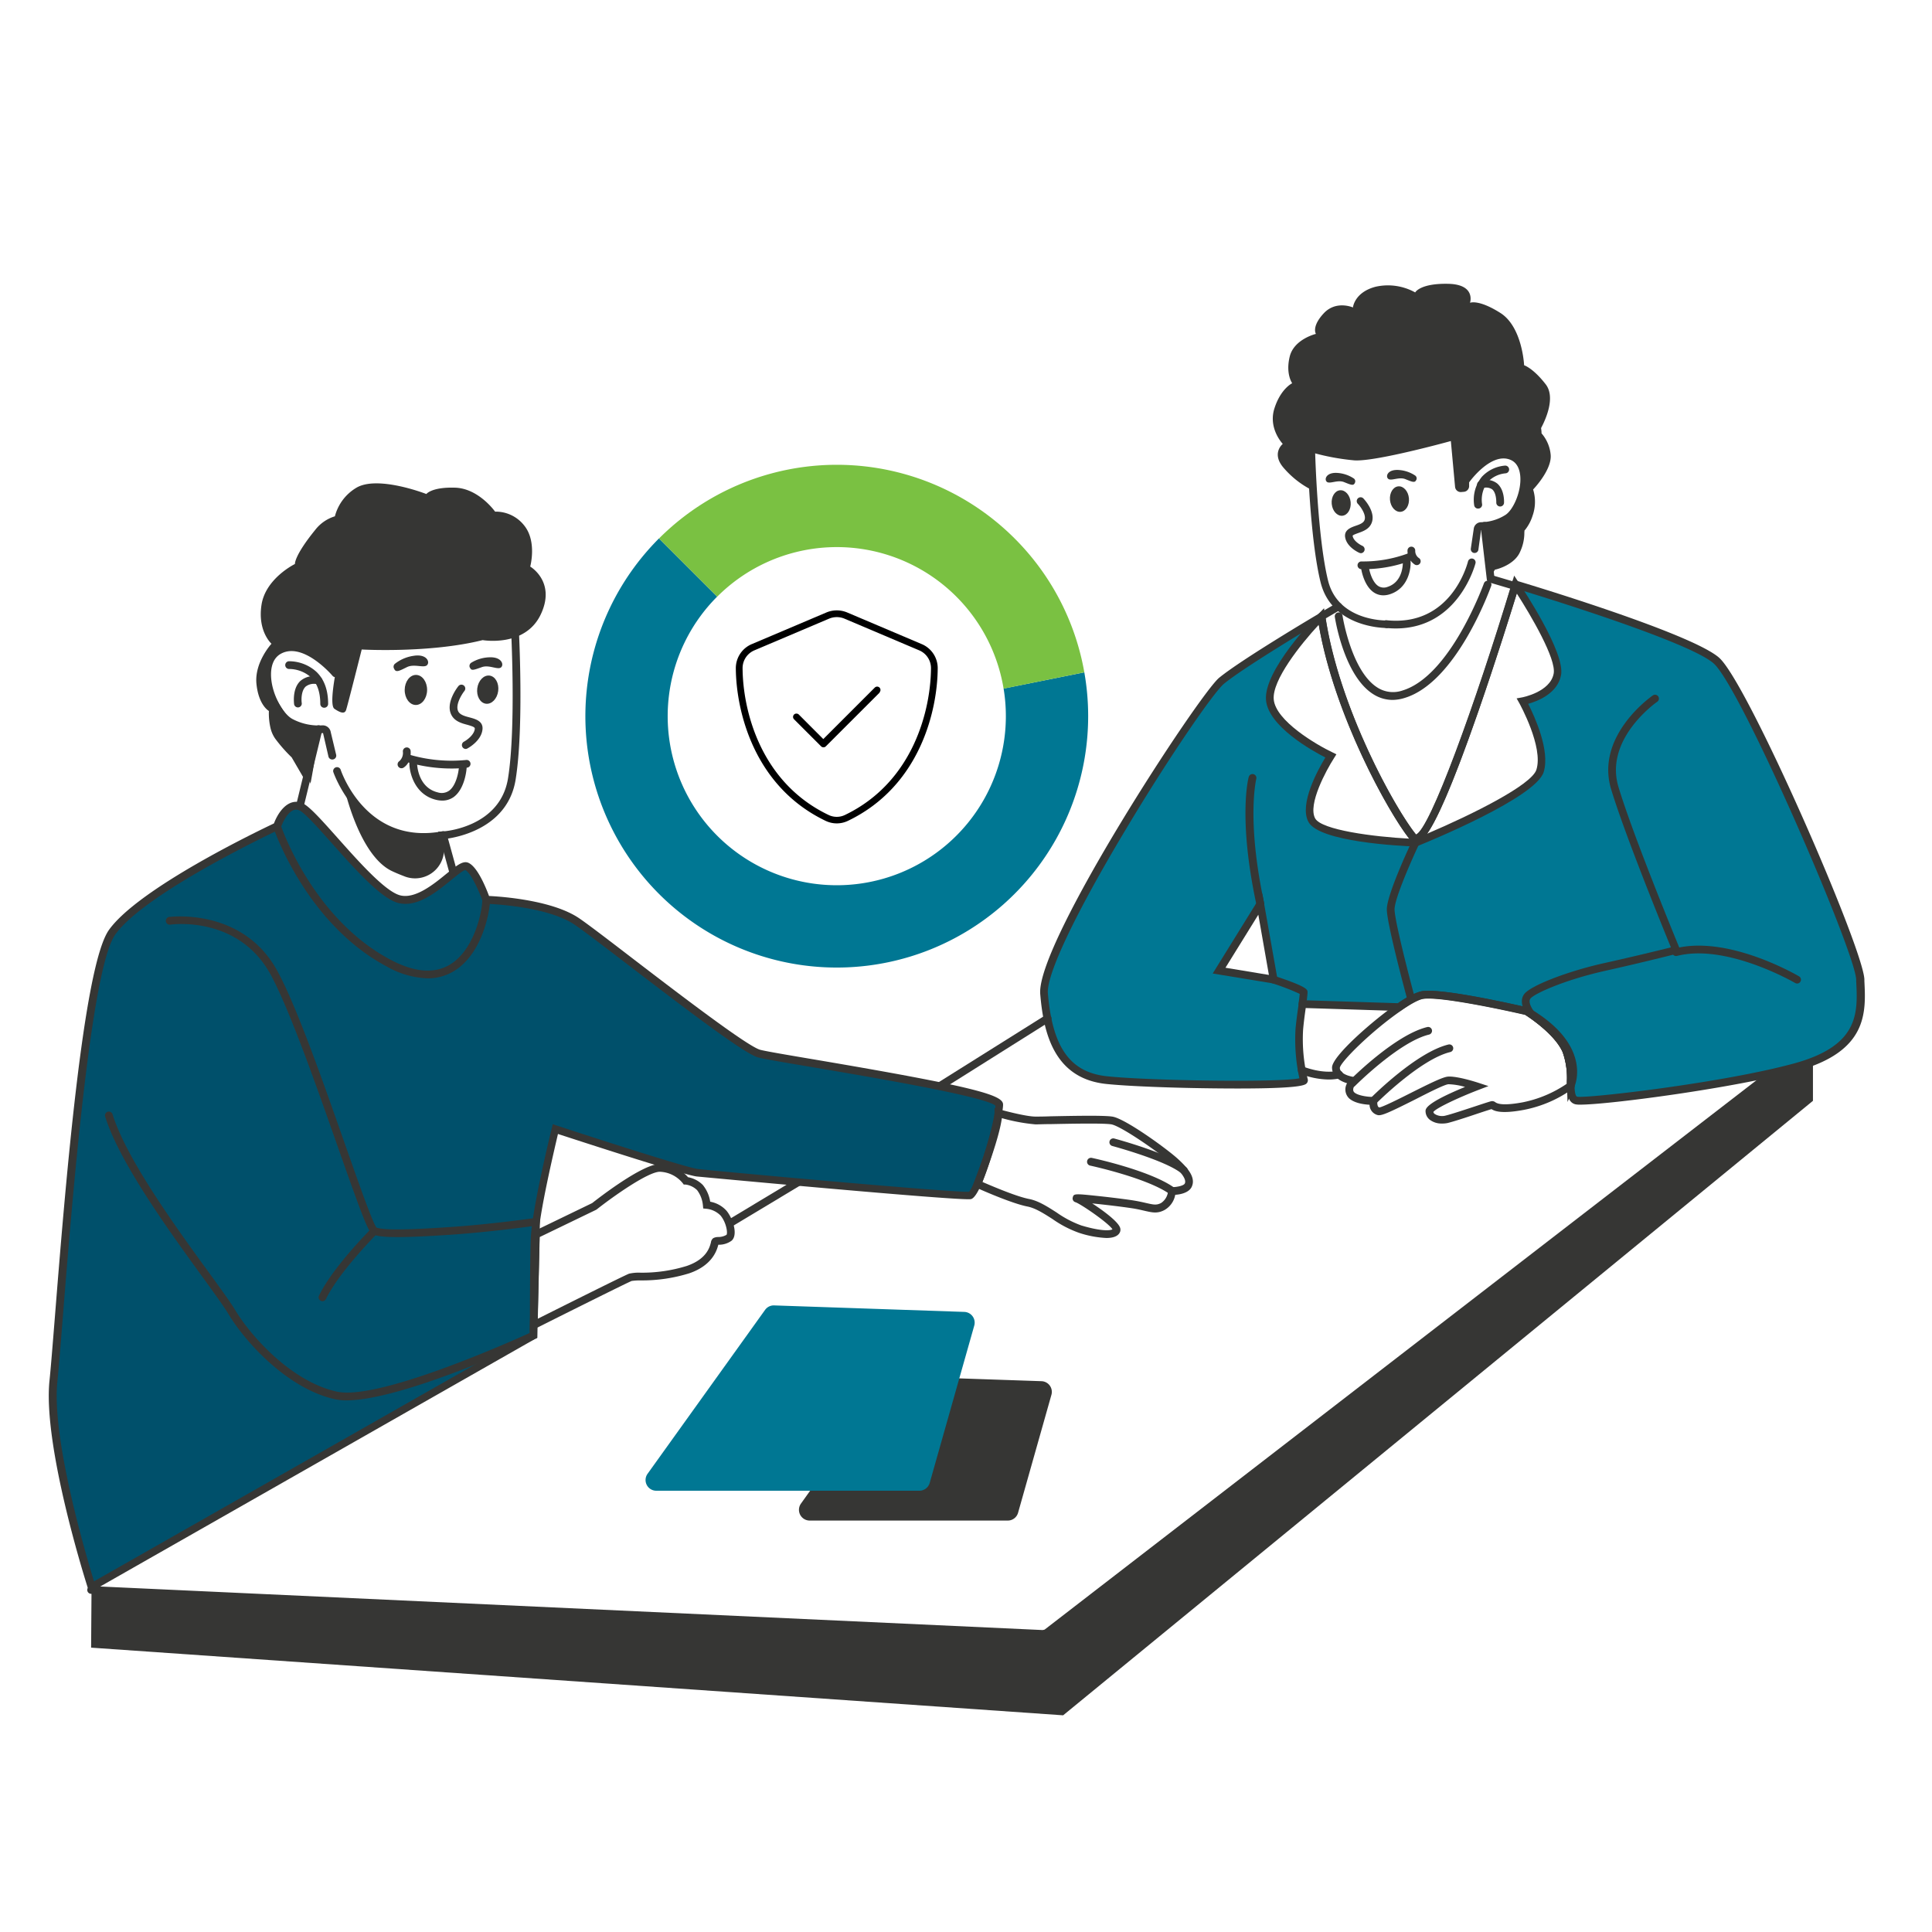 <svg xmlns="http://www.w3.org/2000/svg" viewBox="0 0 500 500"><defs><style>.cls-1{fill:#007793;}.cls-2{fill:#363634;}.cls-3{fill:#00506b;}.cls-4{fill:#7ac142;}</style></defs><g id="Object"><path class="cls-1" d="M481.41,253.46c-.41-8.21-30.14-76.23-37.25-82.51s-52-19.69-52-19.69,11.9,17.71,10.87,23.24-9,7-9,7,6.56,11.68,4.5,18-32.19,18.56-32.19,18.56-24.2-.92-26.86-5.84,4.92-16.61,4.92-16.61-15.17-7.18-15.79-14.56S341.55,160,342,159.54c-.49.29-20.16,11.94-25.83,16.6s-47,68.91-45.94,81,4.52,21.13,16.21,22.35,51.68,1.85,51.06,0a43.82,43.82,0,0,1-1.23-13.12c.18-2,.51-4.47.83-6.56l25,.79a19.57,19.57,0,0,1,6-3.11c5.2-1,27.07,4.17,27.07,4.17l.09,0c.89.56,8.05,5.2,10.16,10.2,1.25,2.93,1.12,6.37,1.2,9,.07,2.12.27,3.67,1.47,3.95,2.67.62,38.55-3.69,56.6-8.61S481.82,261.66,481.41,253.46ZM315.52,251.2,326.18,234l3.44,19.56Z"/><path class="cls-2" d="M409,285.88a6.23,6.23,0,0,1-1.25-.08c-2.11-.48-2.19-3.14-2.24-4.89,0-.37,0-.76,0-1.15a20,20,0,0,0-1.09-7.46c-2-4.64-8.71-9.07-9.72-9.71-6.16-1.43-22.43-4.86-26.5-4.12-.64.12-2.22.66-5.57,3l-.27.18-24.44-.77c-.24,1.66-.52,3.77-.68,5.62a42.69,42.69,0,0,0,1.18,12.72,1.15,1.15,0,0,1-.2,1.08c-.41.5-1.25,1.57-22.54,1.38-11.8-.09-23.88-.57-29.37-1.15-13.53-1.42-16.25-13.18-17.1-23.26-1.11-13.16,41.19-77.67,46.3-81.86,5.74-4.71,25.14-16.21,26-16.7l1.29-.76.21,1.48c3.5,23.82,18.19,50.06,23.48,56.56,3.6-1.25,15.39-33.85,24.81-65l.29-.95,1,.28c1.84.55,45.13,13.53,52.32,19.9,7.4,6.54,37.17,74.81,37.59,83.21l0,.44c.41,8.15.93,18.29-17.57,23.33h0C448.63,281.61,416.33,285.88,409,285.88Zm-13.27-25c1.48.94,8.34,5.49,10.5,10.62a21.81,21.81,0,0,1,1.25,8.2c0,.39,0,.76,0,1.12,0,.79.09,2.87.69,3,2.37.51,37.56-3.53,56.12-8.6,16.94-4.62,16.51-13.1,16.09-21.3l0-.44C480,246,450.58,178,443.5,171.7c-6.3-5.58-44.11-17.22-50.62-19.19-1.14,3.7-5.44,17.61-10.25,31.47-11.48,33.08-14.58,33.69-15.9,34a1.82,1.82,0,0,1-1.81-.69c-5.27-6.43-19.77-32.25-23.71-56.1-4.5,2.69-19.65,11.83-24.44,15.76-2.6,2.14-14,18.61-25.28,37.48-13.12,21.85-20.71,37.8-20.3,42.67,1.19,14,5.77,20.44,15.32,21.44,11,1.16,44.57,1.65,49.77.52a47.06,47.06,0,0,1-1-12.74c.2-2.24.57-4.84.84-6.62l.13-.88,25.56.81a19.11,19.11,0,0,1,6.07-3.09c5.35-1,26.58,4,27.48,4.18l.22.08A1.17,1.17,0,0,1,395.75,260.9Zm68.85,15.32h0Z"/><path class="cls-2" d="M330.85,254.74l-17-2.8,12.83-20.72Zm-13.7-4.29,11.24,1.86-2.74-15.58Z"/><path class="cls-2" d="M337.06,260.81h-.15a1,1,0,0,1-.84-1.13c.1-.69.24-1.8.3-2.46a59.36,59.36,0,0,0-7.07-2.73,1,1,0,1,1,.64-1.9c8.45,2.82,8.45,3.5,8.45,4.22s-.31,2.91-.34,3.15A1,1,0,0,1,337.06,260.81Zm-.45-3.44h0Z"/><path class="cls-2" d="M373.14,290.77a5,5,0,0,1-3.07-.95,2.86,2.86,0,0,1-1.14-2.25c0-.59,0-2.07,10.22-6.27a17.23,17.23,0,0,0-4.26-.7c-.94,0-5.46,2.31-8.76,4-6.46,3.24-8.49,4.17-9.5,4a2.78,2.78,0,0,1-2.19-2.69c-1.42-.08-3.91-.4-5.29-1.66a3.2,3.2,0,0,1-.53-3.91c-1.85-.55-3.89-1.77-3.89-4.07,0-3,11-12.5,16.76-16.44,2.79-1.91,4.92-3,6.34-3.28,5.35-1,26.58,4,27.48,4.18l.22.08a1.17,1.17,0,0,1,.22.14c1.48.94,8.34,5.49,10.5,10.62a21.81,21.81,0,0,1,1.25,8.2c0,.39,0,.76,0,1.12l0,.51-.4.31a31.88,31.88,0,0,1-12.71,5.52c-5.88,1.11-7.64.3-8.39-.19-.68.2-2.3.73-3.75,1.21-2.94,1-6.28,2.07-7.63,2.39A6.79,6.79,0,0,1,373.14,290.77Zm-2.19-3a.87.87,0,0,0,.36.53,3.6,3.6,0,0,0,2.9.39c1.26-.3,4.7-1.43,7.46-2.34,3.93-1.3,4.23-1.38,4.52-1.38a1.36,1.36,0,0,1,.83.31c1,.69,3.36.68,7.05,0a30.91,30.91,0,0,0,11.45-4.83c0-.21,0-.41,0-.62a20,20,0,0,0-1.09-7.46c-2-4.64-8.71-9.07-9.72-9.71-6.16-1.43-22.43-4.86-26.5-4.12-.64.12-2.22.66-5.57,3-7.62,5.22-15.7,13.27-15.89,14.81,0,1.88,3.59,2.36,3.62,2.37l1.88.22L351,280.25s-1.39,1.65-.49,2.47,3.52,1.19,4.91,1.16l1.14,0-.12,1.14s-.12,1.47.53,1.58c.78-.05,5.11-2.22,8.27-3.81,5.09-2.55,8.27-4.11,9.57-4.17,2.5-.13,7.52,1.52,7.74,1.59l2.66.87-2.61,1C377.59,284,371.84,286.69,371,287.72Z"/><path class="cls-2" d="M405.67,285.19l-.14-4.28c0-.37,0-.76,0-1.15a20,20,0,0,0-1.09-7.46c-2-4.73-9-9.24-9.78-9.74l1-1.71c16.49,9.55,12,20,11.77,20.44Z"/><path class="cls-2" d="M355.43,285.88a1,1,0,0,1-.7-.29,1,1,0,0,1,0-1.41c.48-.48,11.85-11.87,20.13-13.86a1,1,0,0,1,.47,1.95c-7.73,1.85-19.06,13.2-19.18,13.32A1,1,0,0,1,355.43,285.88Z"/><path class="cls-2" d="M349.94,281.36a1,1,0,0,1-.7-.29,1,1,0,0,1,0-1.41c.48-.49,11.85-11.87,20.13-13.86a1,1,0,0,1,.47,1.95c-7.73,1.85-19.07,13.2-19.18,13.32A1,1,0,0,1,349.94,281.36Z"/><path class="cls-2" d="M343.85,279.38a20.72,20.72,0,0,1-7.36-1.5,1,1,0,1,1,.79-1.84c.05,0,4.82,2,9.07,1.07a1,1,0,0,1,1.2.76,1,1,0,0,1-.76,1.19A12.85,12.85,0,0,1,343.85,279.38Z"/><path class="cls-2" d="M366.55,219.08h-.21c-4.14-.15-24.92-1.19-27.71-6.36-2.5-4.6,2.5-13.6,4.37-16.68-3.5-1.79-14.79-8.1-15.36-14.88-.62-7.54,12.15-20.82,13.61-22.31l1.41-1.44.3,2c3.5,23.82,18.19,50.06,23.48,56.56,3.6-1.25,15.39-33.85,24.81-65l.62-2L393,150.7c1.24,1.85,12.09,18.22,11,24-.87,4.74-6,6.75-8.51,7.45,1.62,3.19,5.76,12.14,4,17.69-2.12,6.61-29.63,17.91-32.76,19.17Zm-25.25-57.4c-4.82,5.2-12.07,14.37-11.66,19.3.46,5.58,11.14,11.81,15.22,13.74l1,.49-.62,1c-2,3.11-6.84,12-4.88,15.59,1.64,3,15.13,4.76,24.33,5.24C359.34,210.23,345.31,185.09,341.3,161.68Zm51.24-8.09c-1.49,4.86-5.49,17.64-9.91,30.39-7.15,20.59-11.05,28.6-13.29,31.78,11.74-5,27-12.6,28.27-16.54,1.9-5.87-4.36-17.14-4.42-17.26l-.69-1.22,1.38-.25c.07,0,7.33-1.39,8.21-6.17h0C402.8,170.55,396.25,159.36,392.54,153.59Z"/><path class="cls-2" d="M365.26,259.61a1,1,0,0,1-1-.74c-.22-.8-5.35-19.75-5.35-23.53s5.85-16.28,6.52-17.69a1,1,0,1,1,1.81.85c-1.76,3.72-6.33,14-6.33,16.84s3.81,17.6,5.28,23a1,1,0,0,1-.71,1.22A.78.78,0,0,1,365.26,259.61Z"/><path class="cls-2" d="M396.19,263.33a1,1,0,0,1-.77-.36c-.11-.14-2.67-3.27-1-5.64,1.5-2.18,11.18-5.95,20.7-8.07,7.67-1.7,14.66-3.42,17.31-4.08-2.18-5.32-11.84-29-15.45-40.85-4.27-14,10.63-24.26,10.78-24.36a1,1,0,0,1,1.39.26,1,1,0,0,1-.27,1.39c-.13.09-13.83,9.6-10,22.12,4,13.2,15.71,41.46,15.82,41.74l.45,1.07-1.12.28c-.09,0-8.74,2.22-18.49,4.39-10.61,2.35-18.65,6-19.49,7.25-.66.95.56,2.78.92,3.22a1,1,0,0,1-.13,1.41A1,1,0,0,1,396.19,263.33Z"/><path class="cls-2" d="M465.08,254.53a1,1,0,0,1-.51-.14c-.18-.1-17.71-10.28-30.55-7a1,1,0,0,1-1.22-.72,1,1,0,0,1,.72-1.22c13.65-3.48,31.32,6.79,32.06,7.22a1,1,0,0,1-.5,1.87Z"/><path class="cls-2" d="M326.18,235a1,1,0,0,1-1-.79c-4.78-22.26-2.15-32.7-2-33.14a1,1,0,0,1,1.94.51c0,.1-2.61,10.5,2.06,32.21a1,1,0,0,1-.77,1.19A.75.75,0,0,1,326.18,235Z"/><path class="cls-2" d="M358.76,162.52c-.69,0-14.13-.17-17-11.85-2.78-11.27-3.37-32.69-3.4-33.59a1,1,0,0,1,1-1,1,1,0,0,1,1,1c0,.22.61,22.12,3.34,33.17,2.56,10.37,14.56,10.33,15.07,10.33h0a1,1,0,0,1,1,1,1,1,0,0,1-1,1Z"/><path class="cls-2" d="M361.25,162.64a25.61,25.61,0,0,1-2.58-.13,1,1,0,0,1-.89-1.09,1,1,0,0,1,1.09-.9c16.71,1.7,20.89-14.58,21.06-15.27a1,1,0,0,1,1.94.47C381.83,145.9,377.56,162.64,361.25,162.64Z"/><path class="cls-2" d="M381.64,143.11h-.15a1,1,0,0,1-.84-1.14l.75-5.09a1.93,1.93,0,0,1,1.88-1.73,12.17,12.17,0,0,0,6.29-1.87c2-1.23,4.19-6,3.88-10-.12-1.51-.65-3.49-2.55-4.28-5-2.08-10.58,5.67-10.63,5.75a1,1,0,0,1-1.4.23,1,1,0,0,1-.23-1.39c.26-.38,6.58-9.13,13-6.44,2.21.92,3.55,3,3.77,6,.34,4.47-2,10.14-4.83,11.89a14.19,14.19,0,0,1-7.28,2.16l-.7,5.11A1,1,0,0,1,381.64,143.11Z"/><path class="cls-2" d="M385.78,150.79a1,1,0,0,1-1-.88l-1.59-13.7a1,1,0,0,1,2-.23l1.59,13.7a1,1,0,0,1-.88,1.11Z"/><path class="cls-2" d="M394.5,138c0-.24.06-.49.08-.73a.59.59,0,0,1-.15.13A2.53,2.53,0,0,1,394.5,138Z"/><path class="cls-2" d="M332.24,121.12a23.64,23.64,0,0,0,6.65,5.37h0a5.76,5.76,0,0,0,.83.94l-.38-10.38a59.83,59.83,0,0,0,11.14,2.09c5.51.4,25-5,25-5L376.57,126a1.48,1.48,0,0,0,1.61,1.34l.68-.06a1.49,1.49,0,0,0,1.35-1.51l0-1.32s.56-3,.83-1.93,1.91-1.36,3.15-2.6,4.69-3.26,7.26-2.24c1.83.73,3,3.53,3,6.59,0,0,0,0,0,0a13.33,13.33,0,0,0-.37,3c-.05.21-.1.41-.16.61a11.75,11.75,0,0,1-7.74,7.87c-3.38,1-1.83,1.27-1.81,1.66S386,148.88,386,148.88s.33-.52.89-1.46h0c.23,0,5.06-1.14,6.53-4.66A11.62,11.62,0,0,0,394.5,138a2.53,2.53,0,0,0-.07-.6.59.59,0,0,0,.15-.13,11.32,11.32,0,0,0,2.05-3.8,10.77,10.77,0,0,0,.14-6.79s4.91-5.06,4.54-9a9.79,9.79,0,0,0-2.36-5.53c0-.47-.06-.93-.12-1.37,1.13-2.11,3.83-7.94,1.19-11.33-3.26-4.21-5.58-4.92-5.58-4.92S394,84.61,388.31,81s-7.87-2.64-7.87-2.64,1.6-4.77-5.69-4.91-8.5,2.23-8.5,2.23A14.52,14.52,0,0,0,356,74.21c-5.5,1.44-5.86,5.36-5.86,5.36s-4.36-1.94-7.58,1.54-2,5.3-2,5.3-5.67,1.35-6.78,5.86.64,6.91.64,6.91-3,1.41-4.62,6.58,2.18,9.12,2.18,9.12S328.91,117.32,332.24,121.12Z"/><path class="cls-2" d="M382.51,131.62a1,1,0,0,1-1-.91,9.44,9.44,0,0,1,2-7.32,9.18,9.18,0,0,1,6-2.89,1,1,0,0,1,.1,2,7.14,7.14,0,0,0-4.56,2.22,7.54,7.54,0,0,0-1.48,5.81,1,1,0,0,1-.91,1.08Z"/><path class="cls-2" d="M388.24,131.08h-.06a1,1,0,0,1-.94-1.05h0c0-.67-.08-2.58-1.08-3.4a2.84,2.84,0,0,0-2.58-.25,1,1,0,1,1-.51-1.93,4.66,4.66,0,0,1,4.36.64c2,1.64,1.82,4.92,1.81,5.06A1,1,0,0,1,388.24,131.08Z"/><ellipse class="cls-2" cx="362.17" cy="129.19" rx="2.46" ry="3.31" transform="translate(-10.41 34.11) rotate(-5.32)"/><ellipse class="cls-2" cx="347.09" cy="130.2" rx="2.46" ry="3.31" transform="translate(-10.57 32.72) rotate(-5.32)"/><path class="cls-2" d="M366.55,124.17a.9.9,0,0,0-.33-1.12,8.71,8.71,0,0,0-4.13-1.41c-3-.24-3.57,1.64-2.82,2.28s2.78-.58,4.43.08,2.38,1,2.74.36Z"/><path class="cls-2" d="M350.66,124.93a.9.9,0,0,0-.32-1.12,8.76,8.76,0,0,0-4.14-1.41c-2.95-.24-3.56,1.64-2.82,2.29s2.78-.59,4.44.07,2.37,1,2.74.37C350.6,125.06,350.63,125,350.66,124.93Z"/><path class="cls-2" d="M352.21,143.16a.91.91,0,0,1-.39-.08c-.14-.05-3.24-1.42-3.69-4-.34-1.93,1.49-2.57,2.7-3,1-.34,1.95-.69,2.27-1.4.63-1.34-1-3.58-1.66-4.26a1,1,0,1,1,1.46-1.36c.34.36,3.31,3.66,2,6.46-.68,1.48-2.2,2-3.42,2.44-.46.17-1.32.47-1.41.67h0a.19.19,0,0,0,0,.1c.22,1.27,1.89,2.25,2.51,2.53a1,1,0,0,1-.4,1.91Z"/><path class="cls-2" d="M358,154.07a4.41,4.41,0,0,1-2.33-.67c-2.71-1.69-3.38-6.06-3.4-6.24a1,1,0,0,1,2-.29c.15,1,.88,3.84,2.48,4.83a2.7,2.7,0,0,0,2.36.18c4.26-1.39,3.94-6.56,3.94-6.61a1,1,0,0,1,2-.14c.16,2.34-.73,7.16-5.32,8.65A5.58,5.58,0,0,1,358,154.07Z"/><path class="cls-2" d="M353.24,147.3h-.91a1,1,0,0,1-1-1,1,1,0,0,1,1-1h0a33.22,33.22,0,0,0,12.12-2.1,1,1,0,0,1,1.31.54,1,1,0,0,1-.54,1.3A34.28,34.28,0,0,1,353.24,147.3Z"/><path class="cls-2" d="M366.66,146.25a1,1,0,0,1-.48-.12,4.22,4.22,0,0,1-1.92-3.69,1,1,0,0,1,2,.07,2.22,2.22,0,0,0,.88,1.86,1,1,0,0,1-.48,1.88Z"/><path class="cls-2" d="M342,160.54a1,1,0,0,1-.86-.49,1,1,0,0,1,.36-1.37l4.44-2.61a1,1,0,0,1,1,1.72l-4.45,2.61A.94.94,0,0,1,342,160.54Z"/><path class="cls-2" d="M392.54,152.76a1,1,0,0,1-.28,0l-6.75-2a1,1,0,0,1,.55-1.92l6.76,2a1,1,0,0,1,.68,1.24A1,1,0,0,1,392.54,152.76Z"/><path class="cls-2" d="M360.39,181.14a9.31,9.31,0,0,1-5-1.49c-7.53-4.75-9.84-19.34-9.94-20a1,1,0,1,1,2-.3c0,.14,2.27,14.31,9,18.57a7.48,7.48,0,0,0,6.51.78c12.48-3.77,21-27.57,21.11-27.81a1,1,0,0,1,1.88.66c-.36,1-9,25-22.41,29.07A10.88,10.88,0,0,1,360.39,181.14Z"/><path class="cls-2" d="M243.16,282.11a1,1,0,0,1-.85-.47,1,1,0,0,1,.32-1.38l27.91-17.51a1,1,0,1,1,1.06,1.69L243.69,282A1,1,0,0,1,243.16,282.11Z"/><path class="cls-2" d="M136.94,271.69a1,1,0,0,1-.48-1.88l18-9.77a1,1,0,0,1,1.35.41,1,1,0,0,1-.4,1.35l-18,9.77A1.07,1.07,0,0,1,136.94,271.69Z"/><path class="cls-2" d="M269.71,423.85h-.33L23.54,412.48a1,1,0,1,1,.09-2l245.88,11.36a1.74,1.74,0,0,0,.86-.12L457.51,277.3a1,1,0,0,1,1.22,1.58L271.41,423.45l-.1,0A3.7,3.7,0,0,1,269.71,423.85Z"/><path class="cls-2" d="M189.13,317.46a1,1,0,0,1-.86-.49,1,1,0,0,1,.35-1.37l17.48-10.52a1,1,0,0,1,1,1.72l-17.48,10.51A1,1,0,0,1,189.13,317.46Z"/><path class="cls-3" d="M71.71,213.83s2.11-6.35,5.88-5.18,18.59,22.13,25.65,24,15.07-9.18,17.42-8.47,5.18,8.69,5.18,8.69,16,.49,23.53,5.66,41.9,32.72,47.08,34.13,61.9,9.65,62.13,13.18-5.41,23.07-7.53,23.54-66.84-5.42-70.61-5.89-36.71-11.29-36.71-11.29-5.18,20.94-5.42,28.48-.23,24.94-.23,24.94L23.69,410.71S12,374.35,13.81,357.4,20.87,252.53,29,241.24,71.71,213.83,71.71,213.83Z"/><path class="cls-2" d="M23.12,412.19,22.74,411c-.48-1.5-11.69-36.76-9.93-53.72.34-3.26.81-9.17,1.41-16.65,2.53-31.68,7.24-90.65,14-100C36,229.8,66.9,215,70.9,213.1c1-2.7,3.47-6.5,7-5.4,1.74.54,4.61,3.69,9.52,9.21,5.46,6.13,12.25,13.76,16.09,14.79s8.57-2.73,11.94-5.5c2.48-2,4.13-3.38,5.51-3,2.4.72,4.68,6.2,5.6,8.68,3.2.15,16.51,1.08,23.39,5.81,2.47,1.69,7.78,5.76,13.93,10.48,11.76,9,29.53,22.6,32.84,23.51,1.41.38,7,1.33,14.11,2.53,41.79,7.08,48.6,9.2,48.76,11.55.19,2.82-5.16,23.87-8.31,24.57-2.55.55-70.33-5.79-71-5.86-3.48-.44-30.17-9.14-35.88-11-1,4.33-4.93,20.84-5.13,27.23-.23,7.43-.23,24.74-.23,24.91v.59l-.51.28ZM76.7,209.52c-2.42,0-4,4.58-4,4.63l-.13.41-.39.18c-.35.16-34.46,16.14-42.33,27.09-6.39,8.88-11.25,69.73-13.59,99-.59,7.49-1.07,13.41-1.41,16.69-1.55,14.85,7.52,45.36,9.48,51.73l112.8-64.18c0-3.09,0-17.71.23-24.4.24-7.55,5.23-27.82,5.44-28.68l.26-1.05,1,.34c11.36,3.73,33.62,10.89,36.53,11.25,3.92.49,66.05,6.15,70.18,5.9,1.76-1.61,6.89-18.34,6.84-22.29-2.69-2.39-32.62-7.45-47.1-9.91-7.43-1.25-12.8-2.16-14.31-2.57-3.41-.94-16.62-10.91-33.52-23.86-6.13-4.69-11.43-8.75-13.85-10.41-7.2-5-22.85-5.49-23-5.49l-.69,0-.22-.65c-1.29-3.62-3.41-7.73-4.53-8.06-.5,0-2.33,1.51-3.67,2.6-3.7,3-8.76,7.2-13.71,5.88-4.42-1.18-11.15-8.73-17.08-15.39-3.43-3.86-7.32-8.23-8.62-8.63A1.77,1.77,0,0,0,76.7,209.52Zm-5,4.31Z"/><path class="cls-2" d="M89.7,362.41a13.53,13.53,0,0,1-2.91-.27C74.62,359.52,63.55,347.48,59.08,340c-1.11-1.85-3.53-5.19-6.6-9.42-8.6-11.85-21.6-29.76-25.27-41.64a1,1,0,0,1,1.91-.59c3.57,11.57,16.45,29.32,25,41.06,3.09,4.26,5.54,7.63,6.7,9.56,4.29,7.15,14.86,18.7,26.41,21.19,10.77,2.33,45.05-13,49.88-15.2l.64-27.63c-3.2.44-12.45,1.63-21,2.21-12.88.85-18.18.83-20.25-.09-1.13-.5-2.4-3.68-9.08-22.66-5.52-15.73-12.4-35.29-17.28-44.39C61.85,237,44.79,239.2,44.07,239.3a1,1,0,1,1-.28-2c.19,0,19.16-2.5,28.09,14.17,5,9.23,11.86,28.88,17.41,44.66,3.49,9.93,7.1,20.19,8.13,21.56,2.27.85,10.54.44,19.17-.14,10.43-.7,21.91-2.33,22-2.35l1.17-.17-.73,31.23-.56.26C137,347.23,104.1,362.41,89.7,362.41Z"/><path class="cls-2" d="M83.46,336.75a1,1,0,0,1-.43-.1,1,1,0,0,1-.47-1.34c3.55-7.36,13.21-17,13.62-17.45a1,1,0,1,1,1.41,1.42c-.09.09-9.82,9.85-13.23,16.9A1,1,0,0,1,83.46,336.75Z"/><path class="cls-2" d="M137.1,344.56l.6-25.68,15.55-7.52c1.68-1.32,13-10.12,17.52-10.12h.07a10,10,0,0,1,7.22,3.42,7.2,7.2,0,0,1,3.82,2A9,9,0,0,1,183.8,311a7.46,7.46,0,0,1,4.24,2.36c1.69,2.07,3,6.24,1.3,7.73a5.6,5.6,0,0,1-3.28,1.05h-.16c-.37,1.43-1.52,5.32-7.49,7.38a41.28,41.28,0,0,1-12.62,1.85,15.23,15.23,0,0,0-2.31.14c-.93.34-15.39,7.55-24.89,12.31Zm2.57-24.41-.49,21.14c5.5-2.76,22.46-11.24,23.62-11.66a11.1,11.1,0,0,1,2.95-.26,39,39,0,0,0,12-1.75c5.11-1.76,5.9-4.79,6.24-6.09a1.62,1.62,0,0,1,.59-1.09,2.67,2.67,0,0,1,1.29-.3,4.26,4.26,0,0,0,2.14-.56c.36-.41,0-3.14-1.53-5a6,6,0,0,0-3.66-1.75l-.83-.08-.08-.83a7.68,7.68,0,0,0-1.5-3.91,5.23,5.23,0,0,0-3-1.45l-.46,0-.27-.37a8,8,0,0,0-5.92-2.94h0c-2.93,0-11.57,6-16.35,9.76l-.19.11Z"/><path class="cls-2" d="M286.33,320.39a26.3,26.3,0,0,1-7.09-1.34,28.26,28.26,0,0,1-6.86-3.57c-2.28-1.46-4.44-2.83-6.46-3.23-4.3-.83-13-4.76-13.36-4.93l-.86-.39.35-.88c0-.14,5.25-13.31,5.33-18l0-1.29,1.25.35c.06,0,6.69,1.86,9.35,1.86.7,0,2.1,0,3.84-.07,5.49-.11,13.79-.29,16.08.08,3.38.54,14.34,8.52,17,11,2.49,2.29,4.64,4.75,3.52,7.16-.71,1.54-2.95,2-4.27,2.07a5.67,5.67,0,0,1-2.76,3.93c-1.85,1-3.2.66-5.23.2-.91-.21-2-.47-3.5-.69-2.69-.4-6.92-.9-10-1.21,2.89,1.88,6.5,4.57,7.17,6.17a1.6,1.6,0,0,1,0,1.3C289.38,319.88,288.2,320.39,286.33,320.39Zm-32.08-14.5c2.33,1,8.74,3.76,12.05,4.4,2.4.46,4.71,1.94,7.16,3.51a27.22,27.22,0,0,0,6.36,3.34c5.07,1.52,7.49,1.38,8.08,1-1-1.61-8.08-6.48-9.54-7a1,1,0,0,1-.73-1.25c.25-1,.5-1,6.55-.36,3.12.33,6.66.77,8.79,1.09,1.54.24,2.71.5,3.65.72,1.94.44,2.67.61,3.86,0a4.08,4.08,0,0,0,1.82-3.17l.05-.94h.95c1.37,0,3.07-.39,3.33-.95s.23-1.81-3.07-4.85c-3-2.77-13.36-10-15.95-10.45-2.12-.34-10.64-.16-15.73-.06-1.76,0-3.17.07-3.88.07a46.56,46.56,0,0,1-8.72-1.62C258.65,294.18,255.35,303,254.25,305.89Z"/><path class="cls-2" d="M303.3,309.21a1,1,0,0,1-.58-.18c-5.88-4.19-20.43-7.34-20.58-7.37a1,1,0,0,1,.42-2c.62.13,15.1,3.27,21.32,7.7a1,1,0,0,1-.58,1.81Z"/><path class="cls-2" d="M306.4,303.9a1,1,0,0,1-.64-.23c-4.1-3.37-17.76-7.05-17.9-7.09a1,1,0,0,1-.71-1.22,1,1,0,0,1,1.23-.71c.58.16,14.22,3.84,18.65,7.48a1,1,0,0,1,.14,1.4A1,1,0,0,1,306.4,303.9Z"/><path class="cls-2" d="M110.69,253.2A23,23,0,0,1,100,250.08c-20.94-11.18-29.17-35.69-29.26-35.94a1,1,0,0,1,.64-1.26,1,1,0,0,1,1.27.64c.07.24,8.07,24,28.29,34.79,6.19,3.31,11.38,3.77,15.43,1.37,6.33-3.74,8.42-13.63,8.46-16.82a1,1,0,0,1,1-1h0a1,1,0,0,1,1,1c0,2.59-1.83,14-9.44,18.51A12.93,12.93,0,0,1,110.69,253.2Z"/><path class="cls-2" d="M89,203.47s3.8,17.95,12.51,22c1.19.56,2.32,1,3.38,1.41a7.5,7.5,0,0,0,10-7.72v-.06c-.18-1.93-.13-2.74-.45-2.81s-8,1.33-14.6-1.92S89.61,204.54,89,203.47Z"/><path class="cls-2" d="M117.38,226.92a1,1,0,0,1-1-.74l-3-10.93,1.23-.09c.6,0,14.82-1.14,16.86-13.7,2.15-13.25.77-39,.76-39.28a1,1,0,0,1,.94-1.05,1,1,0,0,1,1.06.94c.06,1.07,1.4,26.24-.79,39.71-1.92,11.86-13.67,14.64-17.5,15.23l2.38,8.64a1,1,0,0,1-.7,1.23A.82.82,0,0,1,117.38,226.92Z"/><path class="cls-2" d="M109.73,217.63c-17.36,0-23.42-17.66-23.48-17.86a1,1,0,0,1,1.89-.63c.27.81,6.78,19.65,26.37,16a1,1,0,0,1,.36,2A28.68,28.68,0,0,1,109.73,217.63Z"/><path class="cls-2" d="M86,196.56a1,1,0,0,1-1-.78l-1.36-5.9c0-.12-.09-.2-.13-.16a16.59,16.59,0,0,1-8.66-1.83c-3.49-1.75-6.68-8.11-6.71-13.33,0-3.4,1.32-6,3.76-7.22,7.19-3.71,15.35,5.86,15.69,6.27a1,1,0,0,1-1.53,1.29c-.07-.09-7.47-8.76-13.24-5.78-2.23,1.15-2.68,3.59-2.68,5.43,0,4.85,3.09,10.29,5.61,11.56a14.47,14.47,0,0,0,7.65,1.61,2.1,2.1,0,0,1,2.2,1.77L87,195.34a1,1,0,0,1-.75,1.19A.85.85,0,0,1,86,196.56Z"/><path class="cls-2" d="M77.59,209.65a1,1,0,0,1-.24,0,1,1,0,0,1-.73-1.21l4.84-19.91a1,1,0,1,1,1.94.47l-4.84,19.91A1,1,0,0,1,77.59,209.65Z"/><path class="cls-2" d="M83.89,183.16h0a1,1,0,0,1-1-1c0-3-.78-5.29-2.36-6.83a8.62,8.62,0,0,0-5.68-2.2,1,1,0,0,1-.06-2,10.55,10.55,0,0,1,7.13,2.77c2,1.94,3,4.72,3,8.27A1,1,0,0,1,83.89,183.16Z"/><path class="cls-2" d="M77.11,183.08a1,1,0,0,1-1-.86c0-.15-.54-3.9,1.58-5.95a5.34,5.34,0,0,1,4.9-1.12,1,1,0,0,1,.81,1.16,1,1,0,0,1-1.16.81,3.49,3.49,0,0,0-3.15.58c-1.16,1.11-1.12,3.44-1,4.24a1,1,0,0,1-.85,1.13Z"/><ellipse class="cls-2" cx="107.63" cy="178.55" rx="3.89" ry="2.9" transform="translate(-72.18 284.06) rotate(-89.32)"/><path class="cls-2" d="M102,173.07a1,1,0,0,1,.28-1.34,10.11,10.11,0,0,1,4.72-2c3.44-.57,4.33,1.58,3.52,2.41s-3.32-.42-5.2.51-2.69,1.38-3.18.69Z"/><ellipse class="cls-2" cx="126.22" cy="178.47" rx="3.67" ry="2.73" transform="translate(-67.14 280.43) rotate(-82.53)"/><path class="cls-2" d="M121.57,172.72a1,1,0,0,1,.41-1.22,9.57,9.57,0,0,1,4.65-1.39c3.28-.15,3.87,2,3,2.64s-3.05-.76-4.92-.1-2.67,1-3,.29Z"/><path class="cls-2" d="M120.55,193.83a1,1,0,0,1-.89-.53,1,1,0,0,1,.42-1.36c.72-.39,2.65-1.75,2.8-3.34,0-.34-.23-.53-1.85-1-1.44-.38-3.24-.85-4.14-2.45-1.73-3.06,1.38-7.13,1.74-7.58a1,1,0,1,1,1.57,1.24c-.74.94-2.48,3.74-1.57,5.36.49.86,1.72,1.19,2.91,1.5,1.49.4,3.53.94,3.33,3.07-.28,3-3.71,4.85-3.85,4.93A1,1,0,0,1,120.55,193.83Z"/><path class="cls-2" d="M114.4,207.19a6.94,6.94,0,0,1-1.52-.19c-5.43-1.29-6.91-6.76-6.94-9.47a1,1,0,0,1,1-1h0a1,1,0,0,1,1,1c0,.28.16,6.31,5.4,7.55a3.34,3.34,0,0,0,2.9-.46c1.83-1.35,2.44-4.81,2.52-6a1,1,0,1,1,2,.12c0,.22-.37,5.33-3.33,7.52A5,5,0,0,1,114.4,207.19Z"/><path class="cls-2" d="M116.88,198.89a40.28,40.28,0,0,1-11.34-1.62,1,1,0,1,1,.62-1.9,38.78,38.78,0,0,0,14.49,1.31,1,1,0,0,1,1.11.89,1,1,0,0,1-.88,1.1A34.57,34.57,0,0,1,116.88,198.89Z"/><path class="cls-2" d="M103.89,198.82a1,1,0,0,1-.55-1.83,2.83,2.83,0,0,0,.93-2.43,1,1,0,0,1,2-.24c0,.12.32,2.93-1.82,4.34A1,1,0,0,1,103.89,198.82Z"/><path class="cls-2" d="M70.26,166.6S65.8,171.43,66.37,177s3.22,7,3.22,7a16.77,16.77,0,0,0,.42,4.43,8,8,0,0,0,1.19,2.7A39,39,0,0,0,75.48,196l3.88,6.67.3-1.93c.47,1.26.69,2.08.69,2.08s2.71-13.83,1.45-14A21.67,21.67,0,0,1,75,186.2c-2.66-3.45-5.2-7.63-5.16-11a17.42,17.42,0,0,1,1.71-6.58,5.89,5.89,0,0,1,2.34-.93c6.06-1.14,13,6.21,13,6.21-.69,3.71-1.41,8.82-.34,9.54,1.71,1.16,2.65,1.3,3,.35s4.06-15.7,4.06-15.7,17.6,1,31.3-2.43c0,0,10.91,1.93,15-6.57s-2.69-12.46-2.69-12.46,1.73-6.3-1.4-10.43a9.37,9.37,0,0,0-7.69-3.79s-4.23-6-10.33-6.2-7.46,1.64-7.46,1.64-12.79-5-18.26-1.53a12.15,12.15,0,0,0-5.41,7.3,10.18,10.18,0,0,0-5.11,3.54c-5.48,6.75-5.23,8.8-5.23,8.8s-7.59,3.7-8.65,10.56S70.26,166.6,70.26,166.6Z"/><polygon class="cls-2" points="469.19 274.71 469.19 284.89 275.14 443.92 23.58 426.41 23.69 410.71 269.47 422.84 459.62 276.96 469.19 274.71"/><path class="cls-1" d="M259.73,178.2a43.76,43.76,0,1,1-74.12-23.8l-15.06-15.06A65.06,65.06,0,1,0,280.62,174Z"/><path class="cls-4" d="M262.57,139.34A64.75,64.75,0,0,1,280.62,174l-20.89,4.22a43.75,43.75,0,0,0-74.12-23.8l-15.06-15.06A65.06,65.06,0,0,1,262.57,139.34Z"/><path class="cls-2" d="M207.27,389.15,230,357.33a2.78,2.78,0,0,1,2.35-1.15l37.18,1.27a2.77,2.77,0,0,1,2.58,3.52l-8.64,30.55a2.76,2.76,0,0,1-2.66,2H209.52A2.78,2.78,0,0,1,207.27,389.15Z"/><path class="cls-1" d="M167.58,381.43,198,339a2.76,2.76,0,0,1,2.35-1.16l49.21,1.68a2.78,2.78,0,0,1,2.58,3.53L240.6,383.8a2.78,2.78,0,0,1-2.67,2H169.84A2.77,2.77,0,0,1,167.58,381.43Z"/><path d="M214.52,160.13a5.16,5.16,0,0,1,4.08,0l19.24,8.16a5,5,0,0,1,3.1,4.62c-.06,10.51-4.39,29.41-22.26,38a4.88,4.88,0,0,1-4.25,0c-17.87-8.56-22.2-27.46-22.25-38a5,5,0,0,1,3.1-4.62l19.23-8.16Zm4.76-1.61a6.94,6.94,0,0,0-5.44,0l-19.24,8.16a6.76,6.76,0,0,0-4.17,6.23c.06,10.79,4.5,30.55,23.25,39.53a6.66,6.66,0,0,0,5.75,0c18.77-9,23.2-28.74,23.25-39.53a6.75,6.75,0,0,0-4.17-6.23Zm8.34,20.66a.89.89,0,0,0,0-1.23.87.87,0,0,0-1.23,0l-13.32,13.32-6.34-6.35a.89.89,0,0,0-1.23,0,.87.87,0,0,0,0,1.23l7,7a.87.87,0,0,0,1.23,0l13.94-13.93Z"/></g></svg>